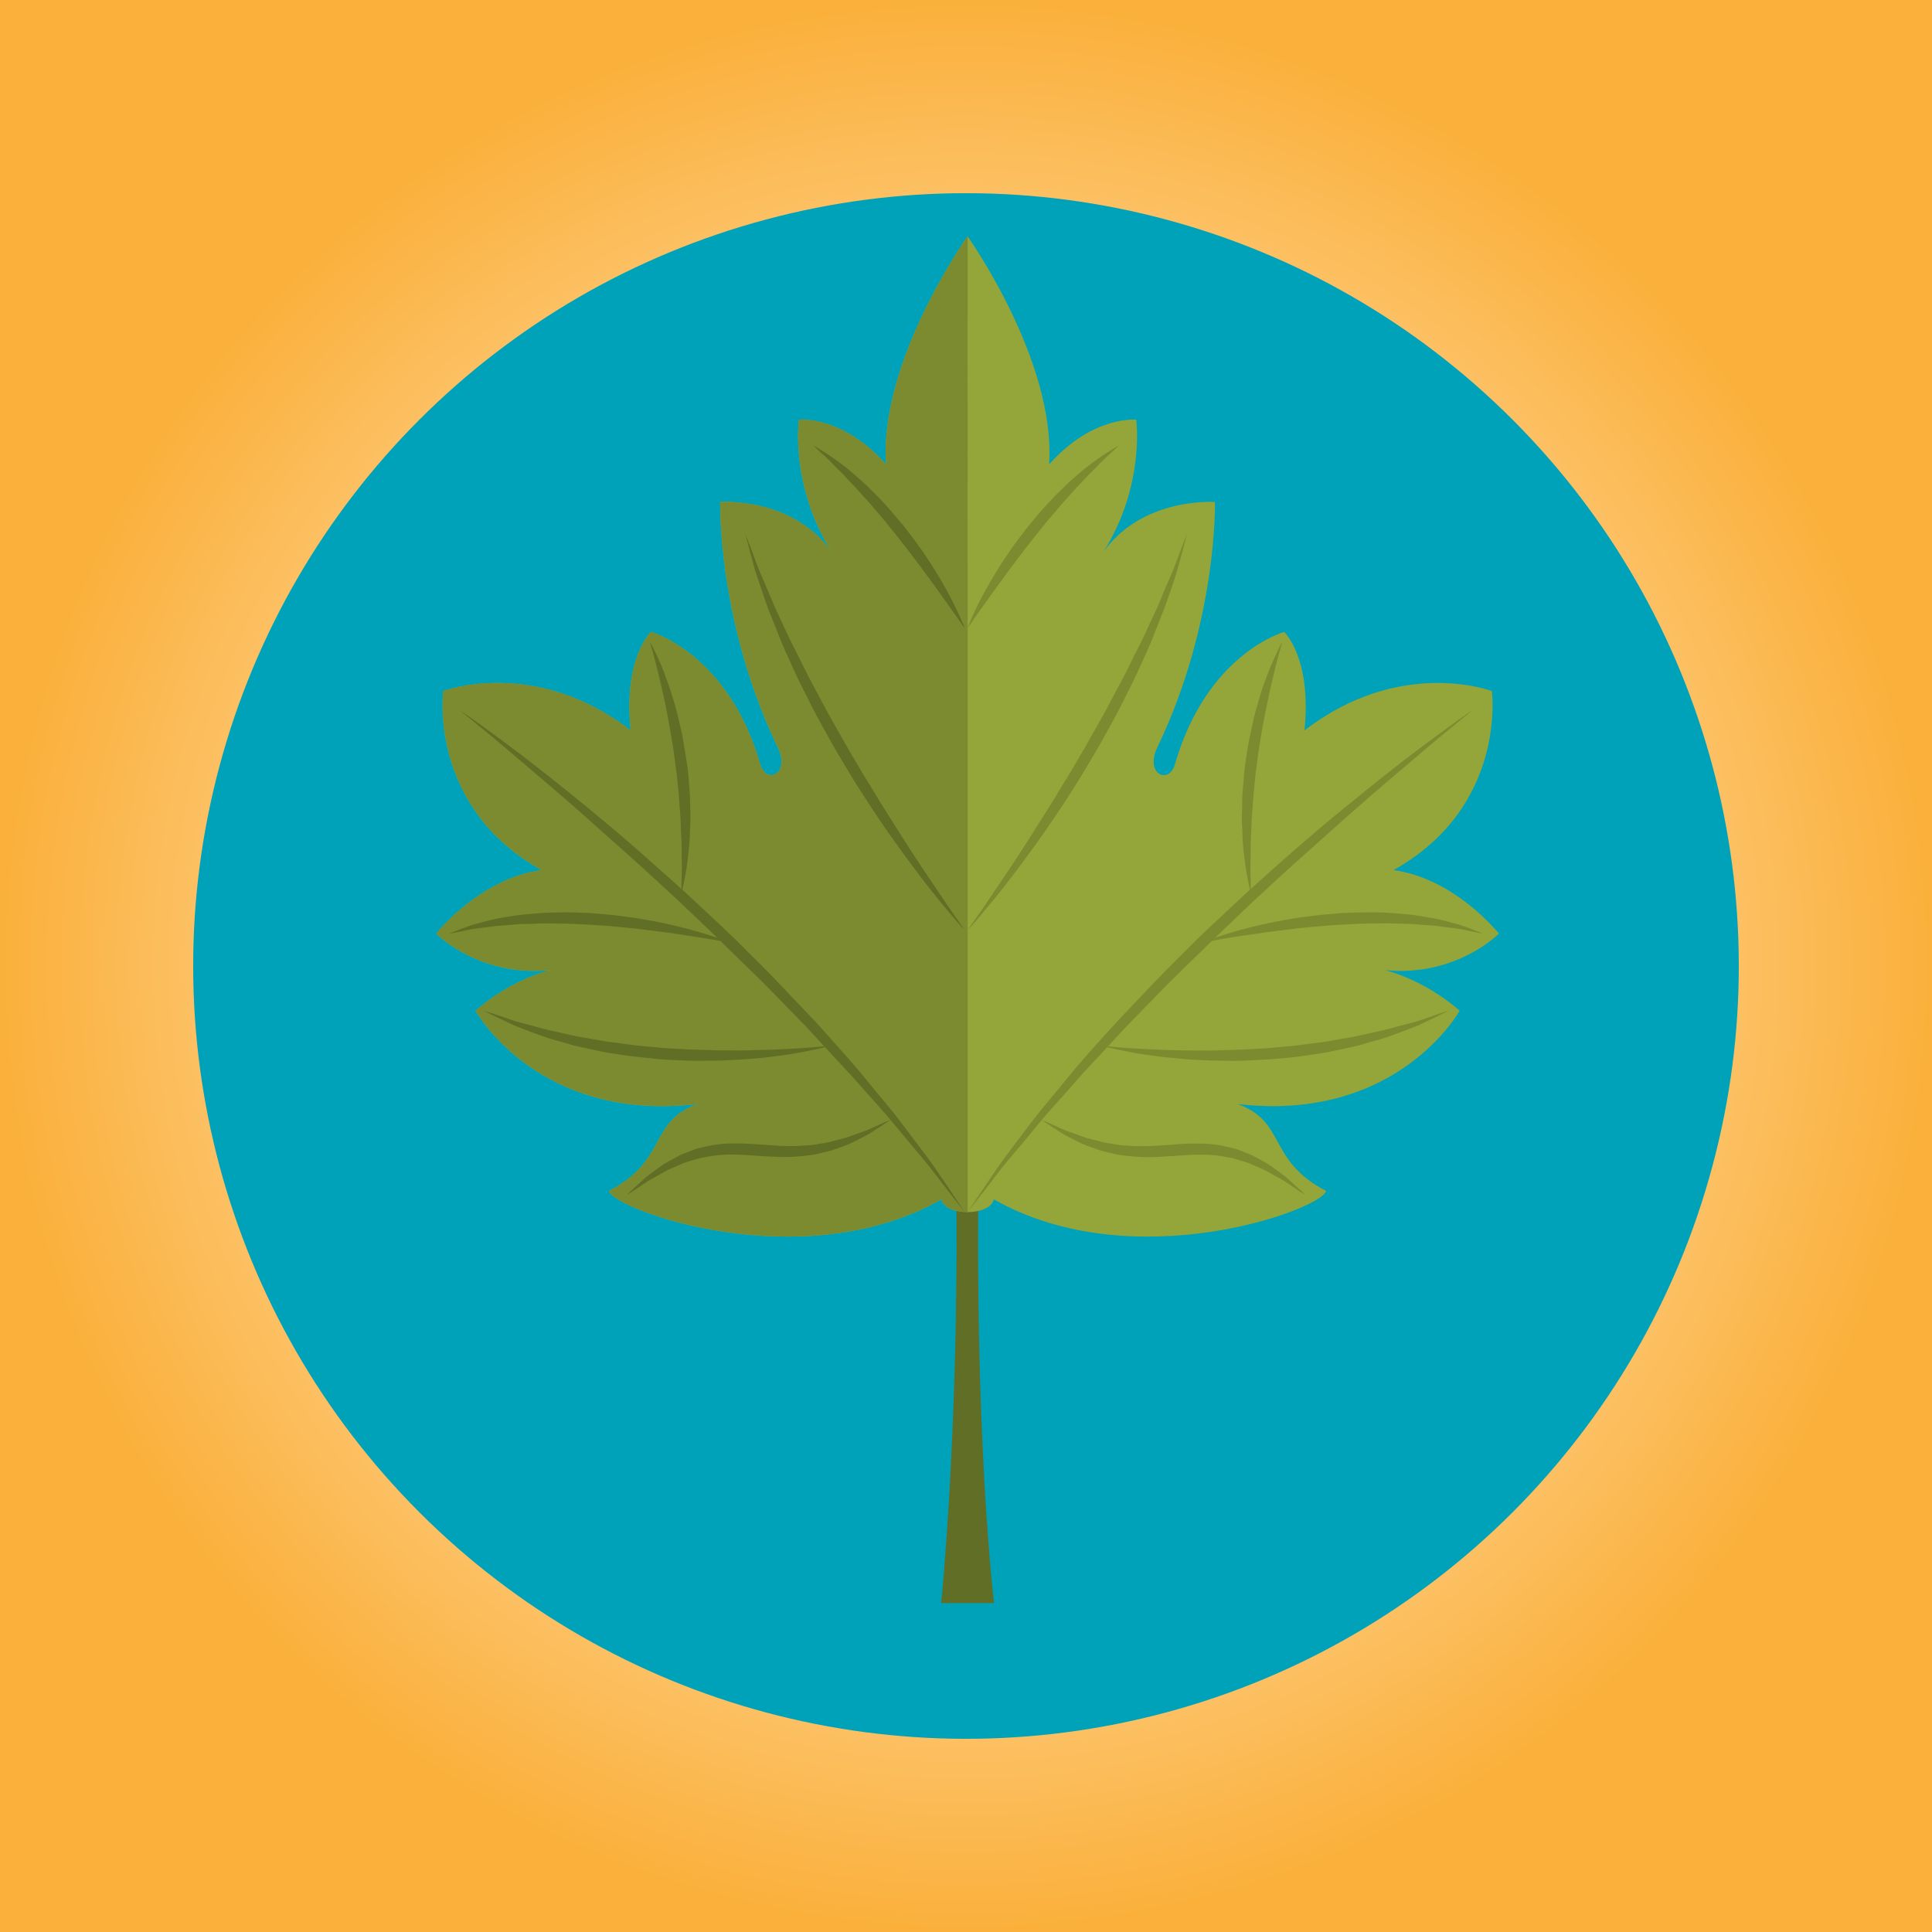 <svg xmlns="http://www.w3.org/2000/svg" xmlns:xlink="http://www.w3.org/1999/xlink" viewBox="0 0 1000 1000"><rect x="0" y="0" width="1000" height="1000" fill="#333333" stroke="none"/><defs><style>.cls-1{fill:url(#radial-gradient);}.cls-2{fill:#00a2ba;}.cls-3{fill:#616e25;}.cls-4{fill:#94a53a;}.cls-5{fill:#7c8a30;}</style><radialGradient id="radial-gradient" cx="500" cy="500" r="500" gradientUnits="userSpaceOnUse"><stop offset="0" stop-color="#fff"/><stop offset="1" stop-color="#fbb03b"/></radialGradient></defs><g id="Layer_2" data-name="Layer 2"><g id="Layer_1-2" data-name="Layer 1"><rect class="cls-1" width="1000" height="1000"/><circle class="cls-2" cx="500" cy="500" r="400" transform="translate(-207.11 500) rotate(-45)"/><path class="cls-3" d="M514.5,829.77H487.14s8.67-84.45,7.93-203.27c-.75-17.19,10.06-28.36,11.21,0C505.53,755.78,514.5,829.77,514.5,829.77Z"/><path class="cls-4" d="M775.83,483.25s-22.57-28.57-54.57-32.88c58.94-32.89,50.93-92.68,50.93-92.68s-47.29-17.93-97,20.39c3.87-37.57-10.5-51-10.5-51s-40,11-56.56,68.53c-3.09,10.76-15.76,5.05-9.1-8.78,31.28-65,29.83-127,29.83-127s-40.75-3-60.39,29.9c24.74-35.88,19.64-72.5,19.64-72.5s-22.59-2.3-45.1,23.17c3.61-53.78-42.2-118.08-42.2-118.08s-45.82,64.3-42.2,118.08c-22.52-25.47-45.11-23.17-45.11-23.17s-5.09,36.62,19.65,72.5c-19.65-32.89-60.39-29.9-60.39-29.9s-1.46,62,29.83,127c6.65,13.83-6,19.54-9.11,8.78-16.52-57.5-56.56-68.53-56.56-68.53s-14.36,13.42-10.5,51c-49.7-38.32-97-20.39-97-20.39s-8,59.79,50.93,92.68c-32,4.31-54.57,32.88-54.57,32.88s22.06,22.53,58.86,18.9c-22.65,6.16-38.5,21-38.5,21s32,58,115,48.29c-25.47,9-15.28,29.15-45.92,45,2.26,9.56,99.76,45.43,172.08,4.32,1.63,8.82,25.43,8.82,27.06,0,72.32,41.11,169.81,5.24,172.07-4.32-30.63-15.85-20.45-36-45.91-45,82.94,9.72,115-48.29,115-48.29s-15.84-14.83-38.5-21C753.77,505.78,775.83,483.25,775.83,483.25Z"/><path class="cls-5" d="M500.82,122.29s-45.82,64.3-42.2,118.08c-22.52-25.47-45.11-23.17-45.11-23.17s-5.09,36.62,19.65,72.5c-19.65-32.89-60.39-29.9-60.39-29.9s-1.46,62,29.83,127c6.65,13.83-6,19.54-9.11,8.78-16.52-57.5-56.56-68.53-56.56-68.53s-14.36,13.42-10.5,51c-49.7-38.32-97-20.39-97-20.39s-8,59.79,50.93,92.68c-32,4.31-54.57,32.88-54.57,32.88s22.06,22.53,58.86,18.9c-22.65,6.16-38.5,21-38.5,21s32,58,115,48.29c-25.47,9-15.28,29.15-45.92,45,2.26,9.56,99.76,45.43,172.08,4.32.81,4.41,7.17,6.62,13.53,6.62Z"/><path class="cls-5" d="M500.82,627.37s3.22-4.81,8.87-13.22c2.9-4.15,6.22-9.33,10.39-15s9-12,14.31-18.94,11.44-14,17.73-21.78,13.3-15.55,20.59-23.62,15.09-16.14,22.93-24.43S611.84,494,620,485.78c8.34-8,16.89-15.88,25.22-23.67,8.52-7.59,16.76-15.21,25-22.3s16.18-13.95,23.91-20.23,15-12.22,21.81-17.64c13.58-10.83,25.29-19.35,33.45-25.35s13-9.18,13-9.18l-12.3,10.1c-7.86,6.38-18.81,15.81-32,27-6.58,5.65-13.71,11.75-21.12,18.36l-23.29,20.79c-8.12,7.16-16.24,14.86-24.64,22.52-8.22,7.85-16.62,15.77-24.86,23.85s-16.66,16-24.52,24.18-15.87,16-23.11,24.06-14.65,15.44-21.11,23-13,14.31-18.4,21-10.59,12.76-15.14,18.14-8.1,10.42-11.23,14.39Z"/><path class="cls-5" d="M647.39,462.48s-.48-2-1.17-5.6a140.2,140.2,0,0,1-2.32-14.94,99,99,0,0,1-.8-10.11c-.1-3.59-.46-7.39-.26-11.31s0-8,.45-12.09.61-8.29,1.19-12.44,1.17-8.3,1.95-12.34,1.68-8,2.55-11.83,2-7.45,3-10.91,2.1-6.66,3.24-9.58c2.08-5.92,4.37-10.64,5.87-14s2.65-5.08,2.65-5.08l-1.57,5.49c-1,3.49-2.25,8.51-3.67,14.53s-2.93,13.06-4.37,20.63-2.81,15.65-3.71,23.8c-.64,4.05-1,8.14-1.37,12.16s-.64,8-.95,11.81-.36,7.56-.55,11.09-.22,6.86-.23,9.94-.15,5.92-.11,8.45.12,4.75.17,6.56C647.44,460.39,647.39,462.48,647.39,462.48Z"/><path class="cls-5" d="M767.61,483.25s-2.29-.4-6.25-1.22c-2-.36-4.37-1.06-7.15-1.39s-5.9-.71-9.26-1.22-7.12-.54-11-.94-8.06-.24-12.31-.5-8.7.11-13.18,0c-4.49.09-9.05.38-13.6.59s-9.12.56-13.6,1-8.9.78-13.15,1.37c-8.54.94-16.48,2.17-23.31,3.13S632.27,486,628.3,486.8L622,487.89s2.13-.91,6-2.22,9.35-3.12,16.09-4.88,14.65-3.61,23.25-5c4.29-.77,8.76-1.38,13.3-1.91s9.2-.85,13.83-1.28c4.66-.14,9.32-.36,13.9-.38s9.12.12,13.48.48,8.58.63,12.54,1.33,7.71,1.19,11.13,2,6.53,1.7,9.26,2.46,5,1.77,6.89,2.41C765.47,482.35,767.61,483.25,767.61,483.25Z"/><path class="cls-5" d="M749.68,523.17s-2.55,1.32-7.06,3.5l-8.16,3.89c-3.24,1.31-6.94,2.75-11,4.25a127.7,127.7,0,0,1-13.3,4.29l-7.33,2.12-7.78,1.7L687,544.65l-8.34,1.3c-5.61.93-11.34,1.51-17.09,2s-11.51.69-17.17,1-11.26,0-16.66,0c-5.39-.24-10.61-.37-15.53-.87s-9.58-.86-13.85-1.45c-8.56-1-15.61-2.53-20.53-3.53s-7.66-1.89-7.66-1.89L578,542c5,.5,12.11.89,20.64,1.27,4.27.21,8.89.32,13.78.41s10,0,15.36.07l16.39-.52c5.57-.36,11.24-.5,16.87-1.17,5.65-.46,11.3-1,16.81-1.81l8.22-1.06,8-1.41,7.71-1.34,7.31-1.64c4.76-1.07,9.29-2,13.34-3.23l11.23-3,8.56-2.92C746.93,524,749.68,523.17,749.68,523.17Z"/><path class="cls-5" d="M614.41,276.24l-2.56,9.82c-.89,3.11-1.81,6.92-3.15,11.21s-3,9.13-4.86,14.37-4.21,10.77-6.51,16.71-5.09,12-8,18.34-6.13,12.71-9.45,19.2-7,12.89-10.55,19.4c-3.69,6.43-7.58,12.72-11.31,19-3.9,6.15-7.75,12.2-11.63,17.94C538.69,433.75,531,444.13,524.31,453s-12.65,15.91-16.78,20.88-6.71,7.62-6.71,7.62l5.79-8.34c3.74-5.24,8.77-13,15-22.11s13-20,20.38-31.7c3.73-5.79,7.26-12,11.12-18.09,3.65-6.23,7.45-12.52,11-18.92s7.36-12.71,10.64-19.14,6.89-12.58,9.83-18.8,6.21-12,8.77-17.79,5.34-11.08,7.36-16.18,4.08-9.72,5.88-13.84,3-7.86,4.15-10.87Z"/><path class="cls-5" d="M579.13,230.54s-1.37,1.39-3.86,3.7c-1.24,1.16-2.8,2.52-4.49,4.16s-3.47,3.61-5.53,5.59-4.11,4.38-6.42,6.71-4.55,5-7,7.66-4.76,5.54-7.23,8.37-4.84,5.87-7.26,8.84-4.75,6-7.1,9l-6.69,8.85c-4.28,5.79-8.24,11.23-11.6,15.94s-6.23,8.61-8.1,11.43l-3.06,4.38s.65-1.84,2-4.94,3.4-7.55,6.2-12.68,6.21-11,10.21-17.15,8.6-12.42,13.45-18.54c2.52-3,4.94-6,7.55-8.87s5.14-5.63,7.77-8.19,5.12-5.07,7.69-7.24,4.85-4.35,7.26-6.09a121,121,0,0,1,11.57-8.11C577.44,231.51,579.13,230.54,579.13,230.54Z"/><path class="cls-5" d="M675.69,618.52s-2-1.21-5.27-3.44l-6-4c-2.43-1.32-5.15-2.79-8-4.47s-6.37-2.85-9.79-4.5c-1.79-.62-3.67-1.14-5.55-1.74l-2.87-.87-3-.56a68.46,68.46,0,0,0-12.56-1.28c-4.34-.06-8.8.2-13.31.54s-9.14.55-13.71.72a93.81,93.81,0,0,1-13.52-.81A38.15,38.15,0,0,1,575.7,597c-2.05-.51-4.09-.91-6-1.48-3.77-1.38-7.41-2.48-10.55-4s-5.95-3-8.43-4.3c-2.4-1.46-4.42-2.84-6.12-3.92-3.35-2.21-5.21-3.53-5.21-3.53s2.14.87,5.77,2.51c1.83.82,4,1.87,6.53,2.94,2.62.9,5.56,1.91,8.7,3.1s6.77,1.79,10.42,2.88c1.87.4,3.83.62,5.79,1a42.7,42.7,0,0,0,6.06.74c2.07.09,4.15.38,6.3.33l6.49-.06c4.4-.23,8.89-.52,13.45-.91s9.24-.48,13.88-.34a63.43,63.43,0,0,1,13.54,1.91l3.22.77c1,.31,2,.75,3,1.13,2,.79,3.94,1.5,5.79,2.31,3.52,2,6.95,3.63,9.8,5.65s5.4,4,7.64,5.66l5.34,4.85C674.07,616.9,675.69,618.52,675.69,618.52Z"/><path class="cls-3" d="M499.32,627.37l-9.81-12.54c-3.13-4-6.75-9-11.23-14.39S468.61,589,463.14,582.3s-11.88-13.57-18.39-21-13.86-14.94-21.12-23-15.21-15.89-23.11-24.06S384.2,498.18,376,490.06s-16.64-16-24.86-23.85c-8.4-7.66-16.52-15.36-24.63-22.52l-23.3-20.79c-7.41-6.61-14.54-12.71-21.12-18.36-13.22-11.22-24.17-20.65-32-27l-12.3-10.1s4.82,3.21,13,9.18,19.87,14.52,33.45,25.35c6.79,5.42,14.16,11.28,21.81,17.64s15.75,13.06,23.91,20.23,16.47,14.71,25,22.3c8.33,7.79,16.88,15.62,25.22,23.67C388.3,494,396.7,502,404.5,510.36s15.75,16.26,22.93,24.43,14.36,15.85,20.59,23.62,12.5,14.81,17.73,21.78,10.09,13.29,14.31,18.94,7.5,10.87,10.39,15C496.1,622.56,499.32,627.37,499.32,627.37Z"/><path class="cls-3" d="M352.75,462.48s-.05-2.09,0-5.73c.05-1.81.1-4,.17-6.56s-.14-5.37-.11-8.45,0-6.4-.23-9.94-.21-7.25-.55-11.09-.48-7.8-.94-11.81-.73-8.11-1.38-12.16c-.9-8.15-2.36-16.23-3.71-23.8s-2.94-14.61-4.37-20.63-2.66-11-3.67-14.53l-1.57-5.49s1.08,1.79,2.66,5.08,3.78,8,5.87,14c1.13,2.92,2.15,6.16,3.23,9.58s2.12,7.09,3,10.91,1.9,7.75,2.54,11.83,1.41,8.18,2,12.34.84,8.33,1.19,12.44.29,8.17.45,12.09-.15,7.72-.25,11.31-.44,7-.81,10.11a140.2,140.2,0,0,1-2.32,14.94C353.23,460.45,352.75,462.48,352.75,462.48Z"/><path class="cls-3" d="M232.53,483.25s2.14-.9,5.93-2.33c1.92-.64,4.15-1.68,6.89-2.41s5.83-1.62,9.26-2.46,7.16-1.33,11.13-2,8.18-.92,12.54-1.33,8.88-.38,13.48-.48,9.24.24,13.9.38c4.63.43,9.28.72,13.83,1.27s9,1.15,13.3,1.92c8.6,1.36,16.52,3.24,23.25,5s12.24,3.61,16.09,4.88,6,2.22,6,2.22l-6.26-1.09c-4-.77-9.69-1.56-16.49-2.65S340.58,482,332,481c-4.25-.59-8.68-.85-13.15-1.37s-9-.69-13.6-1-9.11-.5-13.6-.59c-4.48.08-8.91-.24-13.18,0s-8.42.1-12.31.5-7.63.52-11,.94-6.47.89-9.26,1.22-5.16,1-7.15,1.39C234.82,482.85,232.53,483.25,232.53,483.25Z"/><path class="cls-3" d="M250.46,523.17s2.75.83,7.5,2.43l8.56,2.92,11.23,3c4.05,1.25,8.58,2.16,13.34,3.23l7.31,1.64,7.72,1.34,8,1.41,8.22,1.06c5.51.85,11.16,1.35,16.81,1.81,5.63.67,11.3.81,16.87,1.17l16.39.52c5.32-.1,10.48.12,15.36-.07s9.51-.2,13.78-.41c8.53-.38,15.66-.77,20.64-1.27l7.84-.73s-2.75.84-7.66,1.89-12,2.48-20.53,3.53c-4.27.59-8.92,1.09-13.85,1.45s-10.14.63-15.53.87c-5.4,0-11,.22-16.65,0s-11.44-.37-17.18-1-11.48-1.12-17.09-2l-8.34-1.3-8.06-1.73-7.78-1.7L290,539.1a127.7,127.7,0,0,1-13.3-4.29c-4.07-1.5-7.76-2.94-11-4.25l-8.15-3.89C253,524.49,250.46,523.17,250.46,523.17Z"/><path class="cls-3" d="M385.73,276.24l3.66,9.47c1.17,3,2.43,6.73,4.15,10.87s3.82,8.75,5.88,13.84,4.77,10.44,7.36,16.18,5.77,11.61,8.77,17.79,6.51,12.38,9.83,18.8,7.09,12.72,10.64,19.14,7.4,12.69,11.05,18.92c3.86,6.11,7.39,12.3,11.12,18.09,7.33,11.66,14.19,22.56,20.38,31.7s11.22,16.87,15,22.11l5.79,8.34s-2.54-2.69-6.71-7.62-10.13-12-16.78-20.88-14.38-19.24-22.06-30.79c-3.88-5.74-7.73-11.79-11.63-17.94-3.73-6.25-7.63-12.54-11.31-19-3.52-6.51-7.3-12.87-10.55-19.4s-6.62-12.85-9.46-19.2-5.74-12.38-8-18.34-4.75-11.42-6.51-16.71-3.45-10.08-4.86-14.37-2.26-8.1-3.15-11.21Z"/><path class="cls-3" d="M421,230.54s1.69,1,4.57,2.78a121,121,0,0,1,11.57,8.11c2.41,1.74,4.72,3.88,7.26,6.09s5.12,4.63,7.69,7.24,5.22,5.31,7.77,8.19,5,5.89,7.55,8.87c4.85,6.12,9.47,12.41,13.45,18.54s7.48,12,10.21,17.15,4.77,9.59,6.2,12.68,2,4.94,2,4.94l-3.06-4.38c-1.87-2.82-4.76-6.71-8.1-11.43s-7.32-10.15-11.6-15.94l-6.69-8.85c-2.35-2.95-4.65-6-7.1-9s-4.75-6-7.26-8.84-4.77-5.76-7.23-8.37-4.65-5.32-7-7.66S437,245.94,434.9,244s-3.9-3.89-5.53-5.59-3.26-3-4.5-4.16C422.38,231.93,421,230.54,421,230.54Z"/><path class="cls-3" d="M324.45,618.52s1.63-1.62,4.56-4.35l5.34-4.85c2.24-1.7,4.78-3.63,7.64-5.66s6.28-3.67,9.8-5.65c1.85-.81,3.81-1.52,5.79-2.31,1-.38,2-.82,3-1.13l3.21-.77a63.43,63.43,0,0,1,13.54-1.91c4.65-.14,9.29.06,13.88.34s9.05.68,13.45.91l6.49.06c2.15,0,4.23-.24,6.3-.33a42.7,42.7,0,0,0,6.06-.74c2-.33,3.92-.55,5.79-1,3.65-1.09,7.25-1.75,10.42-2.88s6.08-2.2,8.7-3.1c2.54-1.07,4.71-2.12,6.53-2.94,3.63-1.64,5.77-2.51,5.77-2.51s-1.86,1.32-5.21,3.53c-1.69,1.08-3.72,2.46-6.12,3.92-2.48,1.31-5.3,2.78-8.43,4.3s-6.78,2.62-10.55,4c-1.92.57-4,1-6,1.48a38.15,38.15,0,0,1-6.38,1.12,93.81,93.81,0,0,1-13.52.81c-4.57-.17-9.18-.38-13.71-.72s-9-.6-13.31-.54A68.46,68.46,0,0,0,365,598.93l-3,.56-2.86.87c-1.89.6-3.77,1.12-5.56,1.74-3.42,1.65-6.88,2.86-9.79,4.5s-5.61,3.15-8,4.47l-6,4C326.4,617.31,324.45,618.52,324.45,618.52Z"/></g></g></svg>